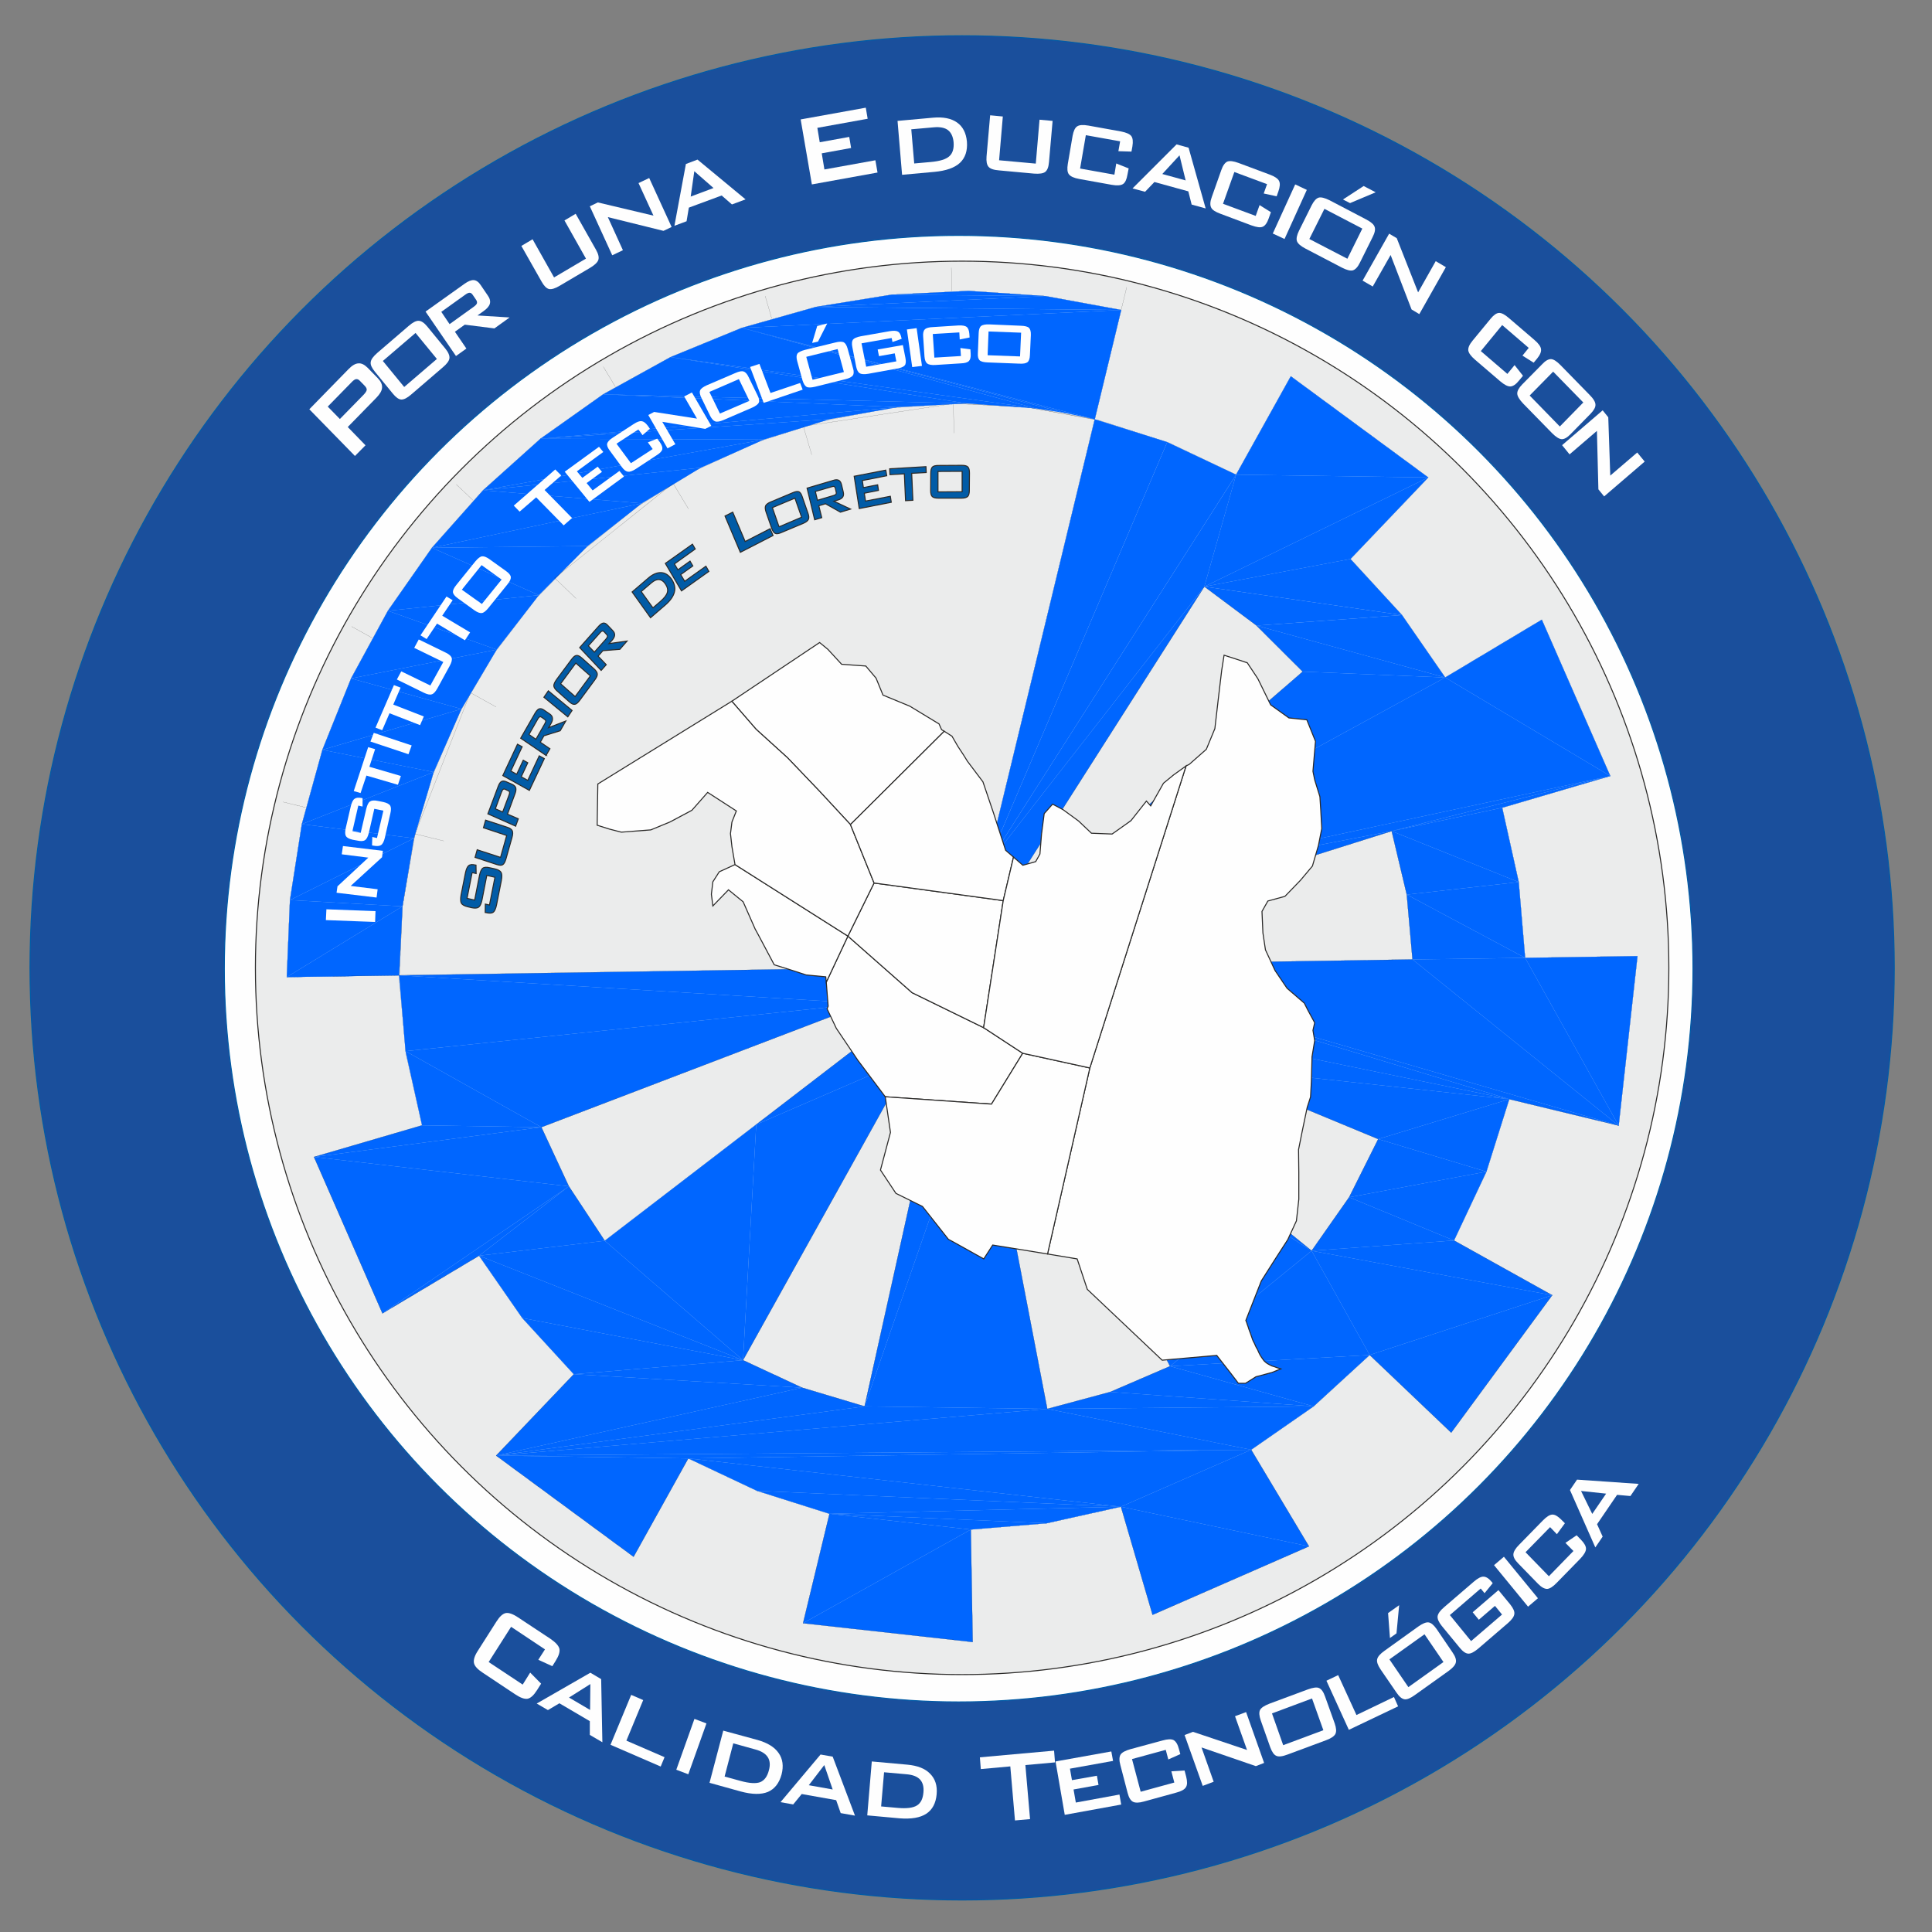 <?xml version="1.0" encoding="UTF-8"?>
<!DOCTYPE svg PUBLIC "-//W3C//DTD SVG 1.1//EN" "http://www.w3.org/Graphics/SVG/1.1/DTD/svg11.dtd">
<!-- Creator: CorelDRAW X6 -->
<svg xmlns="http://www.w3.org/2000/svg" xml:space="preserve" width="144.78mm" height="144.78mm" version="1.1" style="shape-rendering:geometricPrecision; text-rendering:geometricPrecision; image-rendering:optimizeQuality; fill-rule:evenodd; clip-rule:evenodd"
viewBox="0 0 14478 14478"
 xmlns:xlink="http://www.w3.org/1999/xlink">
 <rect x="0" y="0" width="14478" height="14478" fill="#808080" stroke="none"/>
 <defs>
  <style type="text/css">
   <![CDATA[
    .str1 {stroke:#2B2A29;stroke-width:7.62}
    .str0 {stroke:#015BA6;stroke-width:7.62}
    .str2 {stroke:black;stroke-width:0.77}
    .str3 {stroke:#0066FF;stroke-width:0.77}
    .fil3 {fill:none}
    .fil7 {fill:none;fill-rule:nonzero}
    .fil2 {fill:#EBECEC}
    .fil1 {fill:#FEFEFE}
    .fil4 {fill:#0066FF}
    .fil0 {fill:#1A4F9C}
    .fil5 {fill:#FEFEFE;fill-rule:nonzero}
    .fil6 {fill:#015BA6;fill-rule:nonzero}
   ]]>
  </style>
 </defs>
 <g id="Capa_x0020_1">
  <g id="_314459912">
   <circle class="fil0 str0" cx="7210" cy="7253" r="6985"/>
   <ellipse class="fil1 str0" cx="7184" cy="7259" rx="5503" ry="5495"/>
   <circle class="fil2 str1" cx="7210" cy="7253" r="5296"/>
   <line class="fil3 str2" x1="12271" y1="7165" x2="11429" y2= "7178" />
   <line class="fil3 str2" x1="12130" y1="8435" x2="12271" y2= "7165" />
   <line class="fil3 str2" x1="11257" y1="6053" x2="12067" y2= "5815" />
   <line class="fil3 str2" x1="11554" y1="4644" x2="10830" y2= "5077" />
   <line class="fil3 str2" x1="12067" y1="5815" x2="11554" y2= "4644" />
   <line class="fil3 str2" x1="10120" y1="4189" x2="10703" y2= "3578" />
   <line class="fil3 str2" x1="7394" y1="6487" x2="8443" y2= "2153" />
   <line class="fil3 str2" x1="7129" y1="2006" x2="7131" y2= "2181" />
   <line class="fil3 str2" x1="7145" y1="3024" x2="6020" y2= "3195" />
   <polyline class="fil3 str2" points="10830,5077 10506,4609 10120,4189 "/>
   <polyline class="fil3 str2" points="11429,7178 11381,6610 11257,6053 "/>
   <polyline class="fil3 str2" points="10896,9296 11139,8780 11310,8237 "/>
   <polyline class="fil3 str2" points="9376,10864 9844,10539 10264,10154 "/>
   <polyline class="fil3 str2" points="7275,11462 7843,11415 8400,11291 "/>
   <polyline class="fil3 str2" points="5158,10929 5673,11172 6216,11344 "/>
   <polyline class="fil3 str2" points="3590,9410 3914,9877 4300,10298 "/>
   <polyline class="fil3 str2" points="3110,6249 3016,6793 2992,7344 3042,7895 3163,8433 "/>
   <line class="fil3 str2" x1="3525" y1="5190" x2="3110" y2= "6249" />
   <line class="fil3 str2" x1="7357" y1="8007" x2="7570" y2= "7933" />
   <line class="fil3 str2" x1="7814" y1="7734" x2="7929" y2= "7541" />
   <line class="fil3 str2" x1="7988" y1="7231" x2="7952" y2= "7009" />
   <line class="fil3 str2" x1="7798" y1="6733" x2="7628" y2= "6587" />
   <line class="fil3 str2" x1="6483" y1="7520" x2="6593" y2= "7716" />
   <polyline class="fil3 str2" points="9263,3557 8764,3320 8239,3151 7696,3051 7145,3024 "/>
   <line class="fil3 str2" x1="7929" y1="7541" x2="9007" y2= "7988" />
   <line class="fil3 str2" x1="9673" y1="2820" x2="10703" y2= "3578" />
   <line class="fil3 str2" x1="5667" y1="8427" x2="4532" y2= "9298" />
   <line class="fil3 str2" x1="2494" y1="7316" x2="2149" y2= "7322" />
   <line class="fil3 str2" x1="9673" y1="2820" x2="9263" y2= "3557" />
   <polyline class="fil3 str2" points="8402,2323 7835,2219 7259,2180 6683,2208 6114,2300 5559,2457 5025,2676 4520,2955 4050,3288 3620,3674 3237,4105 2907,4577 2631,5084 2416,5619 2262,6176 2173,6745 2149,7322 "/>
   <polyline class="fil3 str2" points="8204,3142 7699,3052 7187,3023 6675,3057 6172,3153 5683,3309 5217,3523 4781,3793 4381,4113 4022,4479 3710,4886 3450,5329 3246,5799 3100,6291 3015,6797 2991,7309 "/>
   <polyline class="fil3 str2" points="7394,6487 7192,6465 6993,6496 6808,6577 6650,6704 6530,6867 6455,7054 6433,7255 "/>
   <line class="fil3 str2" x1="2290" y1="6051" x2="2121" y2= "6010" />
   <line class="fil3 str2" x1="3524" y1="5190" x2="3718" y2= "5298" />
   <line class="fil3 str2" x1="3546" y1="3750" x2="3419" y2= "3630" />
   <line class="fil3 str2" x1="5044" y1="3622" x2="5159" y2= "3813" />
   <line class="fil3 str2" x1="5783" y1="2386" x2="5734" y2= "2218" />
   <line class="fil3 str2" x1="7145" y1="3024" x2="7148" y2= "3246" />
   <polygon class="fil4" points="2991,7309 2149,7322 2494,7316 "/>
   <polygon class="fil3 str3" points="2991,7309 2149,7322 2494,7316 "/>
   <polygon class="fil4" points="3016,6792 2149,7322 2991,7309 "/>
   <polygon class="fil3 str3" points="3016,6792 2149,7322 2991,7309 "/>
   <polygon class="fil4" points="2173,6745 2149,7322 3016,6792 "/>
   <polygon class="fil3 str3" points="2173,6745 2149,7322 3016,6792 "/>
   <polygon class="fil4" points="3102,6282 2173,6745 3016,6792 "/>
   <polygon class="fil3 str3" points="3102,6282 2173,6745 3016,6792 "/>
   <polygon class="fil4" points="2262,6176 2173,6745 3102,6282 "/>
   <polygon class="fil3 str3" points="2262,6176 2173,6745 3102,6282 "/>
   <polygon class="fil4" points="3250,5786 2262,6176 3102,6282 "/>
   <polygon class="fil3 str3" points="3250,5786 2262,6176 3102,6282 "/>
   <polygon class="fil4" points="2416,5619 2262,6176 3250,5786 "/>
   <polygon class="fil3 str3" points="2416,5619 2262,6176 3250,5786 "/>
   <polygon class="fil4" points="3458,5313 2416,5619 3250,5786 "/>
   <polygon class="fil3 str3" points="3458,5313 2416,5619 3250,5786 "/>
   <polygon class="fil4" points="2631,5084 2416,5619 3458,5313 "/>
   <polygon class="fil3 str3" points="2631,5084 2416,5619 3458,5313 "/>
   <polygon class="fil4" points="3722,4868 2631,5084 3458,5313 "/>
   <polygon class="fil3 str3" points="3722,4868 2631,5084 3458,5313 "/>
   <polygon class="fil4" points="2907,4577 2631,5084 3722,4868 "/>
   <polygon class="fil3 str3" points="2907,4577 2631,5084 3722,4868 "/>
   <polygon class="fil4" points="4038,4460 2907,4577 3722,4868 "/>
   <polygon class="fil3 str3" points="4038,4460 2907,4577 3722,4868 "/>
   <polygon class="fil4" points="3237,4105 2907,4577 4038,4460 "/>
   <polygon class="fil3 str3" points="3237,4105 2907,4577 4038,4460 "/>
   <polygon class="fil4" points="4403,4092 3237,4105 4038,4460 "/>
   <polygon class="fil3 str3" points="4403,4092 3237,4105 4038,4460 "/>
   <polygon class="fil4" points="4809,3772 3237,4105 4403,4092 "/>
   <polygon class="fil3 str3" points="4809,3772 3237,4105 4403,4092 "/>
   <polygon class="fil4" points="3620,3674 3237,4105 4809,3772 "/>
   <polygon class="fil3 str3" points="3620,3674 3237,4105 4809,3772 "/>
   <polygon class="fil4" points="5251,3505 3620,3674 4809,3772 "/>
   <polygon class="fil3 str3" points="5251,3505 3620,3674 4809,3772 "/>
   <polygon class="fil4" points="5724,3294 3620,3674 5251,3505 "/>
   <polygon class="fil3 str3" points="5724,3294 3620,3674 5251,3505 "/>
   <polygon class="fil4" points="4050,3288 3620,3674 5724,3294 "/>
   <polygon class="fil3 str3" points="4050,3288 3620,3674 5724,3294 "/>
   <polygon class="fil4" points="6218,3141 4050,3288 5724,3294 "/>
   <polygon class="fil3 str3" points="6218,3141 4050,3288 5724,3294 "/>
   <polygon class="fil4" points="6727,3051 4050,3288 6218,3141 "/>
   <polygon class="fil3 str3" points="6727,3051 4050,3288 6218,3141 "/>
   <polygon class="fil4" points="4520,2955 6727,3051 7243,3023 "/>
   <polygon class="fil3 str3" points="4520,2955 6727,3051 7243,3023 "/>
   <polygon class="fil4" points="4520,2955 4050,3288 6727,3051 "/>
   <polygon class="fil3 str3" points="4520,2955 4050,3288 6727,3051 "/>
   <polygon class="fil4" points="5025,2676 4520,2955 7243,3023 "/>
   <polygon class="fil3 str3" points="5025,2676 4520,2955 7243,3023 "/>
   <polygon class="fil4" points="5025,2676 7243,3023 7759,3060 "/>
   <polygon class="fil3 str3" points="5025,2676 7243,3023 7759,3060 "/>
   <polygon class="fil4" points="5559,2457 5025,2676 7759,3060 "/>
   <polygon class="fil3 str3" points="5559,2457 5025,2676 7759,3060 "/>
   <polygon class="fil4" points="5559,2457 7759,3060 7983,3095 "/>
   <polygon class="fil3 str3" points="5559,2457 7759,3060 7983,3095 "/>
   <polygon class="fil4" points="5559,2457 7983,3095 8204,3142 "/>
   <polygon class="fil3 str3" points="5559,2457 7983,3095 8204,3142 "/>
   <polygon class="fil4" points="8402,2323 5559,2457 8204,3142 "/>
   <polygon class="fil3 str3" points="8402,2323 5559,2457 8204,3142 "/>
   <polygon class="fil4" points="6114,2300 5559,2457 8402,2323 "/>
   <polygon class="fil3 str3" points="6114,2300 5559,2457 8402,2323 "/>
   <polygon class="fil4" points="7835,2219 6114,2300 8402,2323 "/>
   <polygon class="fil3 str3" points="7835,2219 6114,2300 8402,2323 "/>
   <polygon class="fil4" points="6683,2208 6114,2300 7835,2219 "/>
   <polygon class="fil3 str3" points="6683,2208 6114,2300 7835,2219 "/>
   <polygon class="fil4" points="7259,2180 6683,2208 7835,2219 "/>
   <polygon class="fil3 str3" points="7259,2180 6683,2208 7835,2219 "/>
   <polygon class="fil4" points="7275,11462 6018,12164 7289,12305 "/>
   <polygon class="fil3 str3" points="7275,11462 6018,12164 7289,12305 "/>
   <polygon class="fil4" points="6216,11344 7275,11462 7843,11415 "/>
   <polygon class="fil3 str3" points="6216,11344 7275,11462 7843,11415 "/>
   <polygon class="fil4" points="6216,11344 6018,12164 7275,11462 "/>
   <polygon class="fil3 str3" points="6216,11344 6018,12164 7275,11462 "/>
   <polygon class="fil4" points="8400,11291 6216,11344 7843,11415 "/>
   <polygon class="fil3 str3" points="8400,11291 6216,11344 7843,11415 "/>
   <polygon class="fil4" points="8400,11291 8637,12101 9809,11588 "/>
   <polygon class="fil3 str3" points="8400,11291 8637,12101 9809,11588 "/>
   <polygon class="fil4" points="5673,11172 6216,11344 8400,11291 "/>
   <polygon class="fil3 str3" points="5673,11172 6216,11344 8400,11291 "/>
   <polygon class="fil4" points="5158,10929 5673,11172 8400,11291 "/>
   <polygon class="fil3 str3" points="5158,10929 5673,11172 8400,11291 "/>
   <polygon class="fil4" points="3718,10908 4748,11666 5158,10929 "/>
   <polygon class="fil3 str3" points="3718,10908 4748,11666 5158,10929 "/>
   <polygon class="fil4" points="9376,10864 3718,10908 5158,10929 "/>
   <polygon class="fil3 str3" points="9376,10864 3718,10908 5158,10929 "/>
   <polygon class="fil4" points="9376,10864 5158,10929 8400,11291 "/>
   <polygon class="fil3 str3" points="9376,10864 5158,10929 8400,11291 "/>
   <polygon class="fil4" points="9376,10864 8400,11291 9809,11588 "/>
   <polygon class="fil3 str3" points="9376,10864 8400,11291 9809,11588 "/>
   <polygon class="fil4" points="7848,10558 3718,10908 9376,10864 "/>
   <polygon class="fil3 str3" points="7848,10558 3718,10908 9376,10864 "/>
   <polygon class="fil4" points="9844,10539 7848,10558 9376,10864 "/>
   <polygon class="fil3 str3" points="9844,10539 7848,10558 9376,10864 "/>
   <polygon class="fil4" points="6479,10539 3718,10908 7848,10558 "/>
   <polygon class="fil3 str3" points="6479,10539 3718,10908 7848,10558 "/>
   <polygon class="fil4" points="8320,10431 7848,10558 9844,10539 "/>
   <polygon class="fil3 str3" points="8320,10431 7848,10558 9844,10539 "/>
   <polygon class="fil4" points="6011,10399 3718,10908 6479,10539 "/>
   <polygon class="fil3 str3" points="6011,10399 3718,10908 6479,10539 "/>
   <polygon class="fil4" points="4300,10298 3718,10908 6011,10399 "/>
   <polygon class="fil3 str3" points="4300,10298 3718,10908 6011,10399 "/>
   <polygon class="fil4" points="8768,10238 8320,10431 9844,10539 "/>
   <polygon class="fil3 str3" points="8768,10238 8320,10431 9844,10539 "/>
   <polygon class="fil4" points="5568,10193 4300,10298 6011,10399 "/>
   <polygon class="fil3 str3" points="5568,10193 4300,10298 6011,10399 "/>
   <polygon class="fil4" points="10264,10154 8768,10238 9844,10539 "/>
   <polygon class="fil3 str3" points="10264,10154 8768,10238 9844,10539 "/>
   <polygon class="fil4" points="3914,9877 4300,10298 5568,10193 "/>
   <polygon class="fil3 str3" points="3914,9877 4300,10298 5568,10193 "/>
   <polygon class="fil4" points="11632,9706 10264,10154 10875,10736 "/>
   <polygon class="fil3 str3" points="11632,9706 10264,10154 10875,10736 "/>
   <polygon class="fil4" points="3590,9410 3914,9877 5568,10193 "/>
   <polygon class="fil3 str3" points="3590,9410 3914,9877 5568,10193 "/>
   <polygon class="fil4" points="9829,9373 10264,10154 11632,9706 "/>
   <polygon class="fil3 str3" points="9829,9373 10264,10154 11632,9706 "/>
   <polygon class="fil4" points="9829,9373 8768,10238 10264,10154 "/>
   <polygon class="fil3 str3" points="9829,9373 8768,10238 10264,10154 "/>
   <polygon class="fil4" points="4532,9298 3590,9410 5568,10193 "/>
   <polygon class="fil3 str3" points="4532,9298 3590,9410 5568,10193 "/>
   <polygon class="fil4" points="10896,9296 9829,9373 11632,9706 "/>
   <polygon class="fil3 str3" points="10896,9296 9829,9373 11632,9706 "/>
   <polygon class="fil4" points="10110,8972 9829,9373 10896,9296 "/>
   <polygon class="fil3 str3" points="10110,8972 9829,9373 10896,9296 "/>
   <polygon class="fil4" points="4263,8890 3590,9410 4532,9298 "/>
   <polygon class="fil3 str3" points="4263,8890 3590,9410 4532,9298 "/>
   <polygon class="fil4" points="4263,8890 2866,9842 3590,9410 "/>
   <polygon class="fil3 str3" points="4263,8890 2866,9842 3590,9410 "/>
   <polygon class="fil4" points="11139,8780 10110,8972 10896,9296 "/>
   <polygon class="fil3 str3" points="11139,8780 10110,8972 10896,9296 "/>
   <polygon class="fil4" points="2353,8670 2866,9842 4263,8890 "/>
   <polygon class="fil3 str3" points="2353,8670 2866,9842 4263,8890 "/>
   <polygon class="fil4" points="10328,8536 10110,8972 11139,8780 "/>
   <polygon class="fil3 str3" points="10328,8536 10110,8972 11139,8780 "/>
   <polygon class="fil4" points="4057,8447 2353,8670 4263,8890 "/>
   <polygon class="fil3 str3" points="4057,8447 2353,8670 4263,8890 "/>
   <polygon class="fil4" points="3163,8433 2353,8670 4057,8447 "/>
   <polygon class="fil3 str3" points="3163,8433 2353,8670 4057,8447 "/>
   <polygon class="fil4" points="5667,8427 4532,9298 5568,10193 "/>
   <polygon class="fil3 str3" points="5667,8427 4532,9298 5568,10193 "/>
   <polygon class="fil4" points="11310,8237 10328,8536 11139,8780 "/>
   <polygon class="fil3 str3" points="11310,8237 10328,8536 11139,8780 "/>
   <polygon class="fil4" points="7357,8007 6479,10539 7848,10558 "/>
   <polygon class="fil3 str3" points="7357,8007 6479,10539 7848,10558 "/>
   <polygon class="fil4" points="7042,8003 6479,10539 7357,8007 "/>
   <polygon class="fil3 str3" points="7042,8003 6479,10539 7357,8007 "/>
   <polygon class="fil4" points="9007,7988 10328,8536 11310,8237 "/>
   <polygon class="fil3 str3" points="9007,7988 10328,8536 11310,8237 "/>
   <polygon class="fil4" points="7466,7978 7042,8003 7357,8007 "/>
   <polygon class="fil3 str3" points="7466,7978 7042,8003 7357,8007 "/>
   <polygon class="fil4" points="6934,7970 7042,8003 7466,7978 "/>
   <polygon class="fil3 str3" points="6934,7970 7042,8003 7466,7978 "/>
   <polygon class="fil4" points="7570,7933 6934,7970 7466,7978 "/>
   <polygon class="fil3 str3" points="7570,7933 6934,7970 7466,7978 "/>
   <polygon class="fil4" points="7570,7933 8768,10238 9829,9373 "/>
   <polygon class="fil3 str3" points="7570,7933 8768,10238 9829,9373 "/>
   <polygon class="fil4" points="6832,7923 5667,8427 5568,10193 "/>
   <polygon class="fil3 str3" points="6832,7923 5667,8427 5568,10193 "/>
   <polygon class="fil4" points="6832,7923 6934,7970 7570,7933 "/>
   <polygon class="fil3 str3" points="6832,7923 6934,7970 7570,7933 "/>
   <polygon class="fil4" points="3039,7877 3163,8433 4057,8447 "/>
   <polygon class="fil3 str3" points="3039,7877 3163,8433 4057,8447 "/>
   <polygon class="fil4" points="7814,7734 6832,7923 7570,7933 "/>
   <polygon class="fil3 str3" points="7814,7734 6832,7923 7570,7933 "/>
   <polygon class="fil4" points="7814,7734 7570,7933 9829,9373 "/>
   <polygon class="fil3 str3" points="7814,7734 7570,7933 9829,9373 "/>
   <polygon class="fil4" points="6593,7716 6832,7923 7814,7734 "/>
   <polygon class="fil3 str3" points="6593,7716 6832,7923 7814,7734 "/>
   <polygon class="fil4" points="6593,7716 5667,8427 6832,7923 "/>
   <polygon class="fil3 str3" points="6593,7716 5667,8427 6832,7923 "/>
   <polygon class="fil4" points="7864,7665 6593,7716 7814,7734 "/>
   <polygon class="fil3 str3" points="7864,7665 6593,7716 7814,7734 "/>
   <polygon class="fil4" points="6531,7622 6593,7716 7864,7665 "/>
   <polygon class="fil3 str3" points="6531,7622 6593,7716 7864,7665 "/>
   <polygon class="fil4" points="7906,7591 6531,7622 7864,7665 "/>
   <polygon class="fil3 str3" points="7906,7591 6531,7622 7864,7665 "/>
   <polygon class="fil4" points="7918,7566 6531,7622 7906,7591 "/>
   <polygon class="fil3 str3" points="7918,7566 6531,7622 7906,7591 "/>
   <polygon class="fil4" points="7929,7541 6531,7622 7918,7566 "/>
   <polygon class="fil3 str3" points="7929,7541 6531,7622 7918,7566 "/>
   <polygon class="fil4" points="7929,7541 9007,7988 11310,8237 "/>
   <polygon class="fil3 str3" points="7929,7541 9007,7988 11310,8237 "/>
   <polygon class="fil4" points="6483,7520 3039,7877 4057,8447 "/>
   <polygon class="fil3 str3" points="6483,7520 3039,7877 4057,8447 "/>
   <polygon class="fil4" points="6483,7520 6531,7622 7929,7541 "/>
   <polygon class="fil3 str3" points="6483,7520 6531,7622 7929,7541 "/>
   <polygon class="fil4" points="2991,7309 3039,7877 6483,7520 "/>
   <polygon class="fil3 str3" points="2991,7309 3039,7877 6483,7520 "/>
   <polygon class="fil4" points="6433,7255 2991,7309 6483,7520 "/>
   <polygon class="fil3 str3" points="6433,7255 2991,7309 6483,7520 "/>
   <polygon class="fil4" points="6433,7255 6483,7520 7929,7541 "/>
   <polygon class="fil3 str3" points="6433,7255 6483,7520 7929,7541 "/>
   <polygon class="fil4" points="7988,7231 6433,7255 7929,7541 "/>
   <polygon class="fil3 str3" points="7988,7231 6433,7255 7929,7541 "/>
   <polygon class="fil4" points="7988,7231 7929,7541 11310,8237 "/>
   <polygon class="fil3 str3" points="7988,7231 7929,7541 11310,8237 "/>
   <polygon class="fil4" points="7988,7231 11310,8237 12130,8435 "/>
   <polygon class="fil3 str3" points="7988,7231 11310,8237 12130,8435 "/>
   <polygon class="fil4" points="10585,7190 7988,7231 12130,8435 "/>
   <polygon class="fil3 str3" points="10585,7190 7988,7231 12130,8435 "/>
   <polygon class="fil4" points="11429,7178 10585,7190 12130,8435 "/>
   <polygon class="fil3 str3" points="11429,7178 10585,7190 12130,8435 "/>
   <polygon class="fil4" points="12271,7165 11429,7178 12130,8435 "/>
   <polygon class="fil3 str3" points="12271,7165 11429,7178 12130,8435 "/>
   <polygon class="fil4" points="7978,7119 6433,7255 7988,7231 "/>
   <polygon class="fil3 str3" points="7978,7119 6433,7255 7988,7231 "/>
   <polygon class="fil4" points="6455,7054 6433,7255 7978,7119 "/>
   <polygon class="fil3 str3" points="6455,7054 6433,7255 7978,7119 "/>
   <polygon class="fil4" points="7952,7009 6455,7054 7978,7119 "/>
   <polygon class="fil3 str3" points="7952,7009 6455,7054 7978,7119 "/>
   <polygon class="fil4" points="6530,6867 6455,7054 7952,7009 "/>
   <polygon class="fil3 str3" points="6530,6867 6455,7054 7952,7009 "/>
   <polygon class="fil4" points="7798,6733 6530,6867 7952,7009 "/>
   <polygon class="fil3 str3" points="7798,6733 6530,6867 7952,7009 "/>
   <polygon class="fil4" points="10542,6704 10585,7190 11429,7178 "/>
   <polygon class="fil3 str3" points="10542,6704 10585,7190 11429,7178 "/>
   <polygon class="fil4" points="6650,6704 6530,6867 7798,6733 "/>
   <polygon class="fil3 str3" points="6650,6704 6530,6867 7798,6733 "/>
   <polygon class="fil4" points="7719,6654 6650,6704 7798,6733 "/>
   <polygon class="fil3 str3" points="7719,6654 6650,6704 7798,6733 "/>
   <polygon class="fil4" points="11381,6610 10542,6704 11429,7178 "/>
   <polygon class="fil3 str3" points="11381,6610 10542,6704 11429,7178 "/>
   <polygon class="fil4" points="7628,6587 6650,6704 7719,6654 "/>
   <polygon class="fil3 str3" points="7628,6587 6650,6704 7719,6654 "/>
   <polygon class="fil4" points="6808,6577 6650,6704 7628,6587 "/>
   <polygon class="fil3 str3" points="6808,6577 6650,6704 7628,6587 "/>
   <polygon class="fil4" points="6993,6496 6808,6577 7628,6587 "/>
   <polygon class="fil3 str3" points="6993,6496 6808,6577 7628,6587 "/>
   <polygon class="fil4" points="7394,6487 6993,6496 7628,6587 "/>
   <polygon class="fil3 str3" points="7394,6487 6993,6496 7628,6587 "/>
   <polygon class="fil4" points="7192,6465 6993,6496 7394,6487 "/>
   <polygon class="fil3 str3" points="7192,6465 6993,6496 7394,6487 "/>
   <polygon class="fil4" points="10429,6228 7798,6733 7952,7009 "/>
   <polygon class="fil3 str3" points="10429,6228 7798,6733 7952,7009 "/>
   <polygon class="fil4" points="10429,6228 10542,6704 11381,6610 "/>
   <polygon class="fil3 str3" points="10429,6228 10542,6704 11381,6610 "/>
   <polygon class="fil4" points="11257,6053 10429,6228 11381,6610 "/>
   <polygon class="fil3 str3" points="11257,6053 10429,6228 11381,6610 "/>
   <polygon class="fil4" points="12067,5815 10429,6228 11257,6053 "/>
   <polygon class="fil3 str3" points="12067,5815 10429,6228 11257,6053 "/>
   <polygon class="fil4" points="12067,5815 7798,6733 10429,6228 "/>
   <polygon class="fil3 str3" points="12067,5815 7798,6733 10429,6228 "/>
   <polygon class="fil4" points="10830,5077 7798,6733 12067,5815 "/>
   <polygon class="fil3 str3" points="10830,5077 7798,6733 12067,5815 "/>
   <polygon class="fil4" points="9762,5033 7798,6733 10830,5077 "/>
   <polygon class="fil3 str3" points="9762,5033 7798,6733 10830,5077 "/>
   <polygon class="fil4" points="9416,4688 9762,5033 10830,5077 "/>
   <polygon class="fil3 str3" points="9416,4688 9762,5033 10830,5077 "/>
   <polygon class="fil4" points="11554,4644 10830,5077 12067,5815 "/>
   <polygon class="fil3 str3" points="11554,4644 10830,5077 12067,5815 "/>
   <polygon class="fil4" points="10506,4609 9416,4688 10830,5077 "/>
   <polygon class="fil3 str3" points="10506,4609 9416,4688 10830,5077 "/>
   <polygon class="fil4" points="9025,4396 7394,6487 7628,6587 "/>
   <polygon class="fil3 str3" points="9025,4396 7394,6487 7628,6587 "/>
   <polygon class="fil4" points="9025,4396 9416,4688 10506,4609 "/>
   <polygon class="fil4" points="10120,4189 9025,4396 10506,4609 "/>
   <polygon class="fil3 str3" points="10120,4189 9025,4396 10506,4609 "/>
   <polygon class="fil4" points="10703,3578 9025,4396 10120,4189 "/>
   <polygon class="fil3 str3" points="10703,3578 9025,4396 10120,4189 "/>
   <polygon class="fil4" points="9263,3557 9025,4396 10703,3578 "/>
   <polygon class="fil3 str3" points="9263,3557 9025,4396 10703,3578 "/>
   <polygon class="fil4" points="9263,3557 7394,6487 9025,4396 "/>
   <polygon class="fil3 str3" points="9263,3557 7394,6487 9025,4396 "/>
   <polygon class="fil4" points="8747,3313 7394,6487 9263,3557 "/>
   <polygon class="fil4" points="8204,3142 7394,6487 8747,3313 "/>
   <polygon class="fil3 str3" points="8204,3142 7394,6487 8747,3313 "/>
   <polygon class="fil4" points="9673,2820 9263,3557 10703,3578 "/>
   <polygon class="fil3 str3" points="9673,2820 9263,3557 10703,3578 "/>
   <line class="fil3 str2" x1="5044" y1="3622" x2="4156" y2= "4332" />
   <line class="fil3 str2" x1="6483" y1="7520" x2="4057" y2= "8447" />
   <line class="fil3 str2" x1="6593" y1="7716" x2="5667" y2= "8427" />
   <line class="fil3 str2" x1="6832" y1="7923" x2="5568" y2= "10193" />
   <line class="fil3 str2" x1="7042" y1="8003" x2="6479" y2= "10539" />
   <line class="fil3 str2" x1="7357" y1="8007" x2="7848" y2= "10558" />
   <line class="fil3 str2" x1="7570" y1="7933" x2="8768" y2= "10238" />
   <line class="fil3 str2" x1="7814" y1="7734" x2="9829" y2= "9373" />
   <line class="fil3 str2" x1="7929" y1="7541" x2="10328" y2= "8536" />
   <line class="fil3 str2" x1="7988" y1="7231" x2="10585" y2= "7190" />
   <line class="fil3 str2" x1="7952" y1="7009" x2="10429" y2= "6228" />
   <line class="fil3 str2" x1="7798" y1="6733" x2="9762" y2= "5033" />
   <line class="fil3 str2" x1="7628" y1="6587" x2="9025" y2= "4396" />
   <polyline class="fil3 str2" points="9762,5033 9416,4688 9025,4396 "/>
   <polyline class="fil3 str2" points="10585,7190 10542,6704 10429,6228 "/>
   <polyline class="fil3 str2" points="9829,9373 10110,8972 10328,8536 "/>
   <polyline class="fil3 str2" points="7848,10558 8320,10431 8768,10238 "/>
   <polyline class="fil3 str2" points="5568,10193 6011,10399 6479,10539 "/>
   <polyline class="fil3 str2" points="4057,8447 4263,8890 4532,9298 "/>
   <line class="fil3 str2" x1="6832" y1="7923" x2="7042" y2= "8003" />
   <line class="fil3 str2" x1="4521" y1="2748" x2="4612" y2= "2899" />
   <line class="fil3 str2" x1="6083" y1="3408" x2="6020" y2= "3194" />
   <line class="fil3 str2" x1="4317" y1="4485" x2="4156" y2= "4331" />
   <line class="fil3 str2" x1="2635" y1="4695" x2="2788" y2= "4780" />
   <line class="fil3 str2" x1="3326" y1="6302" x2="3110" y2= "6249" />
   <line class="fil3 str2" x1="2494" y1="7316" x2="6433" y2= "7255" />
   <line class="fil3 str2" x1="3163" y1="8433" x2="2353" y2= "8670" />
   <line class="fil3 str2" x1="2866" y1="9842" x2="3590" y2= "9410" />
   <line class="fil3 str2" x1="2353" y1="8670" x2="2866" y2= "9842" />
   <line class="fil3 str2" x1="4300" y1="10298" x2="3718" y2= "10908" />
   <line class="fil3 str2" x1="4748" y1="11666" x2="5158" y2= "10929" />
   <line class="fil3 str2" x1="3718" y1="10908" x2="4748" y2= "11666" />
   <line class="fil3 str2" x1="6216" y1="11344" x2="6018" y2= "12164" />
   <line class="fil3 str2" x1="7289" y1="12305" x2="7275" y2= "11462" />
   <line class="fil3 str2" x1="6018" y1="12164" x2="7289" y2= "12305" />
   <line class="fil3 str2" x1="8400" y1="11291" x2="8637" y2= "12101" />
   <line class="fil3 str2" x1="9809" y1="11588" x2="9376" y2= "10864" />
   <line class="fil3 str2" x1="8637" y1="12101" x2="9809" y2= "11588" />
   <line class="fil3 str2" x1="10264" y1="10154" x2="10875" y2= "10736" />
   <line class="fil3 str2" x1="11632" y1="9706" x2="10896" y2= "9296" />
   <line class="fil3 str2" x1="10875" y1="10736" x2="11632" y2= "9706" />
   <line class="fil3 str2" x1="11310" y1="8237" x2="12130" y2= "8435" />
   <polygon class="fil5" points="2811,6909 2442,6895 2446,6814 2814,6828 "/>
   <polygon id="1" class="fil5" points="2822,6726 2522,6690 2529,6642 2760,6427 2561,6402 2570,6340 2869,6376 2863,6424 2628,6639 2830,6664 "/>
   <path id="2" class="fil5" d="M2685 6037l-44 191 62 13 42 -181c7,-28 16,-47 28,-54 12,-8 31,-10 59,-4l40 8c27,6 44,15 52,27 7,12 8,32 1,60l-41 181c-7,28 -16,47 -29,55 -12,8 -31,9 -58,4l-9 -2 2 -63 35 8 48 -205 -68 -14 -41 180c-7,28 -16,47 -29,55 -12,8 -31,9 -58,3l-33 -6c-27,-6 -44,-15 -51,-27 -8,-12 -8,-32 -2,-61l38 -164c7,-28 16,-47 28,-55 12,-9 29,-10 53,-6l7 2 0 62 -32 -7z"/>
   <polygon id="3" class="fil5" points="2768,5746 3004,5815 2982,5881 2746,5812 2702,5943 2651,5928 2759,5599 2811,5614 "/>
   <polygon id="4" class="fil5" points="3061,5652 2776,5557 2801,5492 3085,5586 "/>
   <polygon id="5" class="fil5" points="2947,5280 3176,5369 3148,5434 2919,5345 2864,5472 2814,5453 2952,5134 3002,5153 "/>
   <path id="6" class="fil5" d="M3007 5031l218 106 97 -176 -218 -106 34 -63 205 100c24,12 38,25 42,39 4,13 -1,33 -15,59l-92 168c-14,25 -28,41 -42,45 -14,5 -33,1 -58,-11l-204 -100 33 -61z"/>
   <polygon id="7" class="fil5" points="3314,4614 3523,4739 3484,4798 3275,4673 3197,4789 3151,4761 3346,4470 3392,4498 "/>
   <path id="8" class="fil5" d="M3611 4526l148 -183 -150 -108 -148 184 150 107zm-181 -43c-22,-16 -34,-31 -36,-45 -1,-14 7,-32 26,-55l142 -176c19,-23 36,-36 50,-38 14,-2 32,5 54,20l127 91c22,16 34,31 35,45 1,14 -7,32 -26,55l-142 176c-19,23 -35,36 -49,38 -15,2 -33,-5 -55,-20l-126 -91z"/>
   <path id="9" class="fil5" d="M7401 2662l243 9 8 -178 -244 -9 -7 178zm-67 -166c1,-26 7,-44 18,-53 11,-9 32,-13 63,-12l234 10c31,1 52,6 62,16 10,10 15,28 14,54l-7 150c-1,26 -7,44 -18,53 -12,9 -32,13 -63,11l-234 -9c-31,-1 -51,-6 -62,-16 -10,-10 -15,-28 -13,-54l6 -150z"/>
   <polygon id="10" class="fil5" points="4081,3672 4287,3882 4224,3937 4018,3727 3894,3834 3850,3789 4161,3518 4206,3563 "/>
   <polygon id="11" class="fil5" points="4417,3761 4232,3535 4489,3348 4521,3387 4323,3532 4364,3581 4479,3497 4511,3536 4396,3620 4441,3675 4642,3529 4676,3571 "/>
   <path id="12" class="fil5" d="M4784 3218l-164 107 108 146 163 -106 -36 -50 70 -28 20 27c15,22 21,39 18,53 -3,14 -17,29 -43,45l-155 102c-25,16 -45,23 -59,21 -15,-2 -30,-13 -46,-35l-91 -124c-16,-21 -22,-39 -19,-52 4,-14 18,-29 43,-45l155 -101c26,-17 46,-24 60,-22 15,2 30,13 46,34l16 23 -55 48 -31 -43z"/>
   <polygon id="13" class="fil5" points="5002,3360 4858,3110 4902,3087 5223,3137 5127,2971 5185,2941 5330,3191 5285,3214 4963,3161 5061,3329 "/>
   <path id="14" class="fil5" d="M5395 3099l221 -95 -79 -163 -221 96 79 162zm-140 -120c-11,-23 -14,-41 -8,-54 5,-13 22,-25 50,-38l212 -91c29,-13 50,-17 63,-12 14,4 27,18 38,42l67 137c12,23 15,42 9,55 -6,12 -23,25 -50,37l-213 92c-28,12 -49,16 -63,11 -13,-4 -26,-18 -38,-41l-67 -138z"/>
   <polygon id="15" class="fil5" points="5723,3019 5621,2750 5691,2727 5774,2945 5996,2870 6015,2920 "/>
   <path id="16" class="fil5" d="M6089 2846l235 -58 -47 -172 -235 58 47 172zm-115 -140c-7,-25 -6,-44 1,-55 8,-12 27,-21 57,-29l226 -55c30,-8 52,-8 65,-2 12,7 22,23 29,48l40 145c8,25 7,44 -1,55 -8,12 -27,22 -57,29l-225 56c-30,7 -52,8 -65,1 -12,-7 -22,-23 -30,-48l-40 -145zm112 -136l38 -127 75 -19 -69 136 -44 10z"/>
   <path id="17" class="fil5" d="M6682 2533l-226 40 35 175 226 -40 -12 -60 -118 21 -10 -50 189 -33 19 96c5,26 4,45 -5,56 -9,11 -28,19 -58,24l-215 39c-30,5 -52,4 -64,-4 -13,-7 -21,-23 -27,-49l-29 -148c-5,-25 -3,-44 5,-55 9,-11 28,-19 58,-25l216 -38c30,-5 51,-4 63,3 13,7 21,23 26,47l2 7 -69 24 -6 -30z"/>
   <polygon id="18" class="fil5" points="6836,2751 6796,2469 6869,2459 6909,2742 "/>
   <path id="19" class="fil5" d="M7189 2491l-199 12 12 177 199 -12 -4 -60 75 10 2 33c2,26 -3,44 -13,54 -10,11 -30,17 -61,18l-189 12c-30,2 -51,-2 -63,-11 -11,-9 -18,-26 -20,-52l-10 -150c-2,-26 2,-44 13,-54 10,-10 30,-16 61,-17l188 -12c31,-2 53,2 64,11 11,8 18,26 20,51l2 28 -74 15 -3 -53z"/>
   <path class="fil6" d="M3538 6539l-38 193 57 13 36 -184c6,-28 14,-47 25,-55 11,-8 29,-9 53,-3l37 8c24,6 40,14 47,27 7,12 7,32 2,61l-36 182c-6,28 -14,47 -25,55 -11,8 -28,9 -53,3l-7 -1 1 -63 31 7 41 -208 -61 -14 -36 184c-6,28 -14,46 -25,54 -11,8 -28,9 -53,4l-29 -7c-25,-6 -41,-15 -48,-27 -6,-12 -7,-32 -2,-60l33 -167c6,-28 14,-46 24,-54 11,-9 27,-10 49,-5l6 1 1 63 -30 -7z"/>
   <path id="1" class="fil6" d="M3576 6368l175 57 46 -164 -174 -58 16 -57 164 54c19,6 31,15 36,26 5,11 4,29 -3,53l-44 156c-7,24 -15,39 -25,45 -9,6 -23,5 -43,-1l-164 -54 16 -57z"/>
   <path id="2" class="fil6" d="M3864 6191l-208 -92 77 -205c7,-19 15,-32 24,-37 10,-6 21,-5 36,1l46 20c14,7 23,15 26,26 3,12 1,27 -6,45l-56 152 81 35 -20 55zm-105 -258l-47 128 55 24 48 -128c3,-9 5,-16 3,-21 -1,-5 -5,-9 -11,-11l-21 -10c-7,-3 -11,-3 -15,0 -4,2 -8,8 -12,18z"/>
   <polygon id="3" class="fil6" points="3967,5923 3768,5812 3878,5577 3913,5596 3828,5778 3872,5802 3921,5697 3955,5716 3906,5821 3955,5848 4041,5664 4079,5685 "/>
   <path id="4" class="fil6" d="M4030 5388l-66 116 52 36 67 -117c5,-8 7,-15 7,-20 -1,-5 -4,-9 -10,-13l-21 -15c-6,-4 -11,-5 -15,-3 -4,2 -9,7 -14,16zm62 273l-190 -129 108 -188c10,-17 20,-28 30,-32 10,-3 22,-1 35,8l44 30c13,9 20,19 21,31 2,12 -2,26 -12,43l-17 29 129 -50 -42 73 -122 38 -27 48 72 49 -29 50z"/>
   <polygon id="5" class="fil6" points="4255,5372 4076,5225 4109,5177 4287,5324 "/>
   <path id="6" class="fil6" d="M4310 5220l114 -155 -109 -96 -114 155 109 96zm-135 -42c-16,-14 -24,-27 -25,-39 0,-12 7,-27 21,-47l110 -148c15,-20 27,-31 38,-32 11,-2 24,4 40,18l92 82c16,14 24,27 25,39 1,12 -6,27 -21,47l-110 149c-14,19 -27,30 -38,31 -10,2 -24,-4 -40,-18l-92 -82z"/>
   <path id="7" class="fil6" d="M4497 4741l-88 99 45 47 88 -99c6,-7 10,-14 10,-19 1,-5 -1,-9 -6,-14l-18 -20c-5,-5 -10,-7 -14,-6 -5,0 -10,4 -17,12zm8 283l-161 -171 142 -160c13,-14 24,-22 35,-24 11,-1 21,4 32,16l38 40c11,11 16,23 15,35 -1,11 -7,24 -20,39l-22 24 135 -19 -54 62 -127 10 -36 41 61 64 -38 43z"/>
   <path id="8" class="fil6" d="M4893 4555l55 -47c30,-26 48,-49 53,-69 6,-20 0,-42 -16,-65 -14,-20 -30,-30 -47,-31 -17,-1 -36,7 -57,25l-76 65 88 122zm-18 74l-138 -193 119 -102c34,-30 67,-44 97,-43 30,1 56,17 78,47 23,33 31,66 23,98 -8,33 -32,67 -71,100l-108 93z"/>
   <polygon id="9" class="fil6" points="5107,4428 4986,4222 5189,4078 5210,4114 5054,4226 5080,4270 5171,4205 5192,4241 5101,4306 5131,4356 5290,4243 5312,4282 "/>
   <polygon id="10" class="fil6" points="5548,4139 5433,3867 5491,3838 5584,4058 5771,3962 5793,4013 "/>
   <path id="11" class="fil6" d="M5838 3948l169 -72 -50 -143 -169 71 50 144zm-97 -110c-7,-21 -8,-36 -4,-47 5,-11 18,-21 40,-30l162 -68c22,-10 38,-12 48,-8 10,5 18,17 25,38l42 121c8,21 9,37 4,48 -5,11 -18,21 -39,30l-162 68c-22,10 -38,12 -48,7 -10,-4 -18,-17 -26,-38l-42 -121z"/>
   <path id="12" class="fil6" d="M6231 3648l-121 35 16 66 121 -36c9,-3 15,-6 18,-10 2,-4 3,-10 1,-16l-6 -28c-2,-6 -5,-11 -9,-13 -4,-2 -11,-1 -20,2zm-126 247l-57 -237 196 -58c17,-6 31,-6 41,-1 10,5 17,16 21,32l13 55c4,16 3,29 -4,39 -6,9 -18,17 -36,22l-30 9 125 59 -76 23 -112 -63 -50 15 22 89 -53 16z"/>
   <polygon id="13" class="fil6" points="6439,3811 6401,3569 6638,3523 6645,3565 6462,3601 6470,3654 6577,3633 6583,3675 6477,3696 6486,3755 6672,3719 6679,3764 "/>
   <polygon id="14" class="fil6" points="6832,3547 6841,3749 6786,3752 6777,3551 6669,3557 6667,3513 6939,3497 6941,3541 "/>
   <path id="15" class="fil6" d="M7029 3686l181 -1 0 -153 -181 1 0 153zm-54 -140c0,-22 4,-38 12,-46 8,-8 23,-12 46,-12l174 -1c23,0 38,4 46,12 8,8 12,23 12,46l-1 129c0,23 -4,38 -12,46 -8,8 -23,13 -46,13l-174 0c-23,0 -38,-4 -46,-12 -8,-8 -12,-23 -12,-46l1 -129z"/>
   <path id="16" class="fil7 str1" d="M3538 6539l-38 193 57 13 36 -184c6,-28 14,-47 25,-55 11,-8 29,-9 53,-3l37 8c24,6 40,14 47,27 7,12 7,32 2,61l-36 182c-6,28 -14,47 -25,55 -11,8 -28,9 -53,3l-7 -1 1 -63 31 7 41 -208 -61 -14 -36 184c-6,28 -14,46 -25,54 -11,8 -28,9 -53,4l-29 -7c-25,-6 -41,-15 -48,-27 -6,-12 -7,-32 -2,-60l33 -167c6,-28 14,-46 24,-54 11,-9 27,-10 49,-5l6 1 1 63 -30 -7z"/>
   <path id="17" class="fil7 str1" d="M3576 6368l175 57 46 -164 -174 -58 16 -57 164 54c19,6 31,15 36,26 5,11 4,29 -3,53l-44 156c-7,24 -15,39 -25,45 -9,6 -23,5 -43,-1l-164 -54 16 -57z"/>
   <path id="18" class="fil7 str1" d="M3864 6191l-208 -92 77 -205c7,-19 15,-32 24,-37 10,-6 21,-5 36,1l46 20c14,7 23,15 26,26 3,12 1,27 -6,45l-56 152 81 35 -20 55zm-105 -258l-47 128 55 24 48 -128c3,-9 5,-16 3,-21 -1,-5 -5,-9 -11,-11l-21 -10c-7,-3 -11,-3 -15,0 -4,2 -8,8 -12,18z"/>
   <polygon id="19" class="fil7 str1" points="3967,5923 3768,5812 3878,5577 3913,5596 3828,5778 3872,5802 3921,5697 3955,5716 3906,5821 3955,5848 4041,5664 4079,5685 "/>
   <path id="20" class="fil7 str1" d="M4030 5388l-66 116 52 36 67 -117c5,-8 7,-15 7,-20 -1,-5 -4,-9 -10,-13l-21 -15c-6,-4 -11,-5 -15,-3 -4,2 -9,7 -14,16zm62 273l-190 -129 108 -188c10,-17 20,-28 30,-32 10,-3 22,-1 35,8l44 30c13,9 20,19 21,31 2,12 -2,26 -12,43l-17 29 129 -50 -42 73 -122 38 -27 48 72 49 -29 50z"/>
   <polygon id="21" class="fil7 str1" points="4255,5372 4076,5225 4109,5177 4287,5324 "/>
   <path id="22" class="fil7 str1" d="M4310 5220l114 -155 -109 -96 -114 155 109 96zm-135 -42c-16,-14 -24,-27 -25,-39 0,-12 7,-27 21,-47l110 -148c15,-20 27,-31 38,-32 11,-2 24,4 40,18l92 82c16,14 24,27 25,39 1,12 -6,27 -21,47l-110 149c-14,19 -27,30 -38,31 -10,2 -24,-4 -40,-18l-92 -82z"/>
   <path id="23" class="fil7 str1" d="M4497 4741l-88 99 45 47 88 -99c6,-7 10,-14 10,-19 1,-5 -1,-9 -6,-14l-18 -20c-5,-5 -10,-7 -14,-6 -5,0 -10,4 -17,12zm8 283l-161 -171 142 -160c13,-14 24,-22 35,-24 11,-1 21,4 32,16l38 40c11,11 16,23 15,35 -1,11 -7,24 -20,39l-22 24 135 -19 -54 62 -127 10 -36 41 61 64 -38 43z"/>
   <path id="24" class="fil7 str1" d="M4893 4555l55 -47c30,-26 48,-49 53,-69 6,-20 0,-42 -16,-65 -14,-20 -30,-30 -47,-31 -17,-1 -36,7 -57,25l-76 65 88 122zm-18 74l-138 -193 119 -102c34,-30 67,-44 97,-43 30,1 56,17 78,47 23,33 31,66 23,98 -8,33 -32,67 -71,100l-108 93z"/>
   <polygon id="25" class="fil7 str1" points="5107,4428 4986,4222 5189,4078 5210,4114 5054,4226 5080,4270 5171,4205 5192,4241 5101,4306 5131,4356 5290,4243 5312,4282 "/>
   <polygon id="26" class="fil7 str1" points="5548,4139 5433,3867 5491,3838 5584,4058 5771,3962 5793,4013 "/>
   <path id="27" class="fil7 str1" d="M5838 3948l169 -72 -50 -143 -169 71 50 144zm-97 -110c-7,-21 -8,-36 -4,-47 5,-11 18,-21 40,-30l162 -68c22,-10 38,-12 48,-8 10,5 18,17 25,38l42 121c8,21 9,37 4,48 -5,11 -18,21 -39,30l-162 68c-22,10 -38,12 -48,7 -10,-4 -18,-17 -26,-38l-42 -121z"/>
   <path id="28" class="fil7 str1" d="M6231 3648l-121 35 16 66 121 -36c9,-3 15,-6 18,-10 2,-4 3,-10 1,-16l-6 -28c-2,-6 -5,-11 -9,-13 -4,-2 -11,-1 -20,2zm-126 247l-57 -237 196 -58c17,-6 31,-6 41,-1 10,5 17,16 21,32l13 55c4,16 3,29 -4,39 -6,9 -18,17 -36,22l-30 9 125 59 -76 23 -112 -63 -50 15 22 89 -53 16z"/>
   <polygon id="29" class="fil7 str1" points="6439,3811 6401,3569 6638,3523 6645,3565 6462,3601 6470,3654 6577,3633 6583,3675 6477,3696 6486,3755 6672,3719 6679,3764 "/>
   <polygon id="30" class="fil7 str1" points="6832,3547 6841,3749 6786,3752 6777,3551 6669,3557 6667,3513 6939,3497 6941,3541 "/>
   <path id="31" class="fil7 str1" d="M7029 3686l181 -1 0 -153 -181 1 0 153zm-54 -140c0,-22 4,-38 12,-46 8,-8 23,-12 46,-12l174 -1c23,0 38,4 46,12 8,8 12,23 12,46l-1 129c0,23 -4,38 -12,46 -8,8 -23,13 -46,13l-174 0c-23,0 -38,-4 -46,-12 -8,-8 -12,-23 -12,-46l1 -129z"/>
   <g>
    <polygon class="fil1" points="6142,4815 5484,5255 5666,5465 5902,5679 6142,5930 6373,6179 7076,5480 7056,5468 7037,5425 6818,5292 6617,5209 6565,5082 6488,4991 6307,4978 6204,4866 "/>
    <polygon id="1" class="fil7 str1" points="6142,4815 5484,5255 5666,5465 5902,5679 6142,5930 6373,6179 7076,5480 7056,5468 7037,5425 6818,5292 6617,5209 6565,5082 6488,4991 6307,4978 6204,4866 "/>
   </g>
   <g>
    <polygon class="fil1" points="6198,7560 6267,7706 6428,7945 6634,8219 7430,8274 7664,7893 7371,7701 6835,7439 6354,7015 6192,7360 6206,7540 "/>
    <polygon id="1" class="fil7 str1" points="6198,7560 6267,7706 6428,7945 6634,8219 7430,8274 7664,7893 7371,7701 6835,7439 6354,7015 6192,7360 6206,7540 "/>
   </g>
   <g>
    <polygon class="fil1" points="5934,7271 5802,7230 5683,7006 5659,6962 5569,6758 5459,6668 5342,6789 5331,6701 5342,6608 5390,6533 5508,6479 6354,7015 6192,7360 6188,7320 6041,7306 "/>
    <polygon id="1" class="fil7 str1" points="5934,7271 5802,7230 5683,7006 5659,6962 5569,6758 5459,6668 5342,6789 5331,6701 5342,6608 5390,6533 5508,6479 6354,7015 6192,7360 6188,7320 6041,7306 "/>
   </g>
   <g>
    <polygon class="fil1" points="7518,6749 6550,6617 6354,7015 6835,7439 7371,7701 "/>
    <polygon id="1" class="fil7 str1" points="7518,6749 6550,6617 6354,7015 6835,7439 7371,7701 "/>
   </g>
   <g>
    <polygon class="fil1" points="5508,6479 5485,6345 5474,6247 5485,6160 5518,6077 5303,5938 5185,6072 5020,6160 4877,6219 4656,6236 4567,6213 4475,6184 4480,5875 5484,5255 5666,5465 5902,5679 6142,5930 6373,6179 6550,6617 6354,7015 "/>
    <polygon id="1" class="fil7 str1" points="5508,6479 5485,6345 5474,6247 5485,6160 5518,6077 5303,5938 5185,6072 5020,6160 4877,6219 4656,6236 4567,6213 4475,6184 4480,5875 5484,5255 5666,5465 5902,5679 6142,5930 6373,6179 6550,6617 6354,7015 "/>
   </g>
   <g>
    <polygon class="fil1" points="9598,10258 9532,10285 9412,10317 9334,10366 9280,10366 9222,10290 9118,10157 8709,10193 8148,9662 8072,9434 7850,9397 8167,8003 8888,5740 8912,5728 9040,5615 9104,5460 9130,5235 9155,5024 9173,4910 9260,4938 9347,4967 9426,5086 9522,5282 9659,5380 9793,5394 9858,5555 9839,5780 9852,5844 9891,5970 9897,6062 9905,6209 9880,6336 9835,6490 9746,6596 9629,6717 9501,6752 9457,6830 9464,6991 9483,7118 9555,7273 9645,7406 9774,7517 9803,7574 9852,7664 9839,7721 9852,7798 9832,7919 9827,8108 9821,8220 9796,8298 9792,8317 9758,8480 9731,8615 9733,8783 9733,8987 9715,9149 9650,9290 9555,9437 9452,9599 9336,9895 9342,9910 9347,9926 9353,9942 9358,9958 9364,9975 9370,9990 9375,10005 9381,10022 9386,10037 9393,10053 9400,10066 9407,10082 9414,10097 9423,10112 9430,10128 9437,10143 9445,10158 9454,10172 9464,10186 9473,10198 9485,10209 9497,10218 9513,10227 9531,10236 9551,10242 9569,10249 "/>
    <polygon id="1" class="fil7 str1" points="9598,10258 9532,10285 9412,10317 9334,10366 9280,10366 9222,10290 9118,10157 8709,10193 8148,9662 8072,9434 7850,9397 8167,8003 8888,5740 8912,5728 9040,5615 9104,5460 9130,5235 9155,5024 9173,4910 9260,4938 9347,4967 9426,5086 9522,5282 9659,5380 9793,5394 9858,5555 9839,5780 9852,5844 9891,5970 9897,6062 9905,6209 9880,6336 9835,6490 9746,6596 9629,6717 9501,6752 9457,6830 9464,6991 9483,7118 9555,7273 9645,7406 9774,7517 9803,7574 9852,7664 9839,7721 9852,7798 9832,7919 9827,8108 9821,8220 9796,8298 9792,8317 9758,8480 9731,8615 9733,8783 9733,8987 9715,9149 9650,9290 9555,9437 9452,9599 9336,9895 9342,9910 9347,9926 9353,9942 9358,9958 9364,9975 9370,9990 9375,10005 9381,10022 9386,10037 9393,10053 9400,10066 9407,10082 9414,10097 9423,10112 9430,10128 9437,10143 9445,10158 9454,10172 9464,10186 9473,10198 9485,10209 9497,10218 9513,10227 9531,10236 9551,10242 9569,10249 "/>
   </g>
   <g>
    <polygon class="fil1" points="7850,9397 8167,8003 7664,7893 7430,8274 6634,8219 6673,8486 6598,8768 6714,8943 6913,9041 7107,9287 7155,9313 7372,9434 7439,9330 "/>
    <polygon id="1" class="fil7 str1" points="7850,9397 8167,8003 7664,7893 7430,8274 6634,8219 6673,8486 6598,8768 6714,8943 6913,9041 7107,9287 7155,9313 7372,9434 7439,9330 "/>
   </g>
   <g>
    <polygon class="fil1" points="7518,6749 6550,6617 6373,6179 7076,5480 7134,5517 7178,5593 7222,5660 7250,5705 7366,5859 7445,6092 7536,6372 7595,6423 "/>
    <polygon id="1" class="fil7 str1" points="7518,6749 6550,6617 6373,6179 7076,5480 7134,5517 7178,5593 7222,5660 7250,5705 7366,5859 7445,6092 7536,6372 7595,6423 "/>
   </g>
   <g>
    <polygon class="fil1" points="7664,7893 7371,7701 7518,6749 7595,6423 7665,6484 7761,6457 7793,6400 7805,6251 7825,6097 7888,6026 7967,6068 8082,6152 8179,6244 8334,6250 8475,6150 8591,6003 8623,6039 8719,5869 8796,5806 8888,5740 8167,8003 "/>
    <polygon id="1" class="fil7 str1" points="7664,7893 7371,7701 7518,6749 7595,6423 7665,6484 7761,6457 7793,6400 7805,6251 7825,6097 7888,6026 7967,6068 8082,6152 8179,6244 8334,6250 8475,6150 8591,6003 8623,6039 8719,5869 8796,5806 8888,5740 8167,8003 "/>
   </g>
   <path class="fil5" d="M2635 2864l-179 183 91 93 179 -183c13,-14 21,-26 22,-35 1,-10 -4,-19 -14,-30l-36 -37c-10,-11 -20,-15 -29,-14 -9,1 -21,9 -34,23zm25 553l-342 -350 293 -300c27,-28 52,-43 75,-44 22,-2 45,9 69,33l76 78c23,24 34,47 32,71 -1,23 -16,48 -43,76l-214 219 133 137 -79 80z"/>
   <path id="1" class="fil5" d="M11616 11444l-184 188 175 180 184 -189 -60 -61 84 -57 33 34c25,26 38,49 37,69 -1,20 -16,45 -45,75l-175 179c-28,29 -52,44 -71,45 -20,0 -42,-12 -68,-38l-148 -152c-26,-26 -38,-49 -37,-69 1,-20 15,-44 44,-73l175 -179c29,-30 53,-45 72,-46 20,-1 42,12 68,38l27 27 -60 82 -51 -53z"/>
   <path id="2" class="fil5" d="M3029 2900l245 -210 -160 -195 -245 210 160 195zm-220 -115c-23,-28 -34,-52 -31,-71 2,-20 19,-43 50,-70l235 -202c31,-27 56,-39 75,-38 20,1 41,15 64,43l135 165c23,28 33,53 31,72 -2,20 -19,43 -50,69l-235 202c-31,27 -56,40 -76,39 -19,-1 -40,-16 -63,-44l-135 -165z"/>
   <path id="3" class="fil5" d="M11096 11904l-231 199 159 195 232 -199 -53 -65 -121 104 -46 -56 193 -166 88 107c23,29 34,53 31,72 -2,20 -19,43 -49,69l-221 190c-31,26 -56,39 -75,38 -20,-1 -41,-16 -64,-44l-135 -164c-23,-29 -33,-52 -31,-72 3,-20 19,-43 50,-69l221 -190c30,-26 55,-39 74,-38 19,1 40,14 61,40l7 9 -61 75 -29 -35z"/>
   <polygon id="4" class="fil5" points="11451,12040 11196,11729 11270,11666 11525,11977 "/>
   <path id="5" class="fil5" d="M3487 2208l-180 129 62 92 181 -130c14,-10 22,-19 24,-26 2,-8 0,-17 -6,-26l-26 -38c-7,-10 -14,-15 -22,-15 -8,-1 -19,4 -33,14zm-70 460l-228 -333 293 -209c27,-19 49,-28 69,-27 18,2 36,14 51,37l53 78c16,22 21,43 16,62 -5,18 -21,37 -48,56l-45 32 241 15 -114 82 -222 -28 -74 53 86 126 -78 56z"/>
   <path id="6" class="fil5" d="M10554 12643l263 -188 -142 -208 -263 188 142 208zm-209 -134c-20,-30 -29,-55 -25,-74 4,-20 22,-41 56,-65l252 -181c33,-23 59,-34 78,-31 19,3 39,20 60,50l119 175c21,30 29,55 25,74 -4,20 -22,41 -55,65l-252 180c-33,24 -59,35 -78,32 -19,-3 -39,-19 -60,-50l-120 -175zm71 -234l-14 -187 83 -59 -20 211 -49 35z"/>
   <path id="7" class="fil5" d="M3991 1793l161 286 239 -141 -161 -286 84 -50 152 269c18,32 24,57 18,76 -6,19 -27,39 -62,60l-227 134c-35,21 -62,29 -81,25 -19,-5 -37,-23 -55,-55l-152 -268 84 -50z"/>
   <polygon id="8" class="fil5" points="4588,1913 4420,1546 4480,1517 4897,1616 4785,1372 4865,1334 5033,1701 4972,1730 4555,1627 4668,1875 "/>
   <polygon id="9" class="fil5" points="10108,12963 9940,12595 10028,12553 10165,12852 10446,12717 10477,12787 "/>
   <path id="10" class="fil5" d="M5054 1692l86 -463 87 -33 360 298 -102 38 -77 -67 -246 91 -17 102 -91 34zm122 -219l171 -64 -144 -126 -27 190z"/>
   <polygon id="11" class="fil5" points="9013,13383 8877,13002 8940,12978 9345,13114 9255,12861 9338,12830 9473,13211 9411,13235 9004,13095 9095,13352 "/>
   <path id="12" class="fil5" d="M9616 13078l301 -112 -85 -238 -300 112 84 238zm-168 -185c-12,-34 -14,-61 -6,-78 9,-18 33,-33 71,-48l288 -107c39,-14 67,-18 84,-10 18,8 33,29 45,64l72 201c12,35 14,61 5,79 -9,17 -32,33 -70,47l-288 107c-39,15 -67,18 -84,10 -18,-7 -33,-29 -46,-64l-71 -201z"/>
   <polygon id="13" class="fil5" points="6084,1382 6000,895 6488,807 6502,890 6125,958 6143,1066 6364,1026 6378,1109 6158,1149 6178,1270 6560,1201 6576,1293 "/>
   <polygon id="14" class="fil5" points="7979,13600 7910,13200 8328,13125 8341,13196 8018,13254 8033,13340 8220,13307 8232,13376 8045,13410 8062,13508 8389,13448 8402,13523 "/>
   <path id="15" class="fil5" d="M6851 1225l124 -11c67,-6 114,-20 139,-43 25,-22 36,-58 32,-106 -4,-41 -18,-71 -42,-90 -24,-18 -59,-25 -106,-21l-169 15 22 256zm-91 85l-34 -404 265 -24c77,-7 137,5 181,36 44,31 68,79 74,144 5,67 -12,120 -52,158 -41,38 -105,60 -192,68l-242 22z"/>
   <polygon id="16" class="fil5" points="7684,13227 7719,13632 7606,13642 7571,13237 7350,13257 7343,13169 7899,13119 7906,13207 "/>
   <path id="17" class="fil5" d="M7515 873l-28 328 275 25 28 -329 98 9 -27 308c-3,37 -12,61 -28,74 -15,12 -44,16 -84,13l-261 -24c-41,-3 -67,-12 -80,-27 -13,-15 -18,-41 -15,-78l27 -308 95 9z"/>
   <path id="18" class="fil5" d="M6603 13537l124 11c67,6 115,0 144,-18 29,-18 45,-50 49,-98 4,-42 -5,-74 -25,-96 -21,-23 -55,-36 -101,-40l-169 -15 -22 256zm-104 67l34 -404 266 24c76,7 134,29 171,68 38,38 55,89 49,154 -6,67 -32,116 -78,146 -46,30 -113,41 -201,34l-241 -22z"/>
   <path id="19" class="fil5" d="M8394 1059l-257 -46 -43 250 257 46 14 -84 93 37 -9 46c-6,37 -17,60 -33,71 -17,11 -45,13 -85,6l-244 -44c-39,-7 -65,-19 -77,-35 -12,-15 -14,-42 -8,-78l36 -211c7,-36 18,-60 34,-70 16,-11 44,-13 84,-6l244 44c40,8 66,19 78,35 11,15 14,41 8,77l-7 39 -98 -3 13 -74z"/>
   <path id="20" class="fil5" d="M5849 13505l300 -357 91 16 167 442 -107 -19 -34 -97 -258 -46 -64 78 -95 -17zm212 -127l179 32 -63 -183 -116 151z"/>
   <path id="21" class="fil5" d="M8487 1412l330 -330 90 25 128 455 -105 -29 -25 -99 -254 -70 -70 73 -94 -25zm223 -108l175 48 -46 -188 -129 140z"/>
   <path id="22" class="fil5" d="M5430 13313l120 33c66,18 115,21 147,9 31,-13 53,-42 65,-89 11,-40 8,-73 -9,-99 -17,-26 -48,-45 -93,-57l-165 -46 -65 249zm-113 47l103 -391 257 70c74,21 127,53 158,98 31,44 38,98 22,160 -18,66 -52,109 -102,131 -51,21 -119,20 -204,-3l-234 -65z"/>
   <path id="23" class="fil5" d="M9495 1380l-245 -91 -85 238 245 91 29 -81 85 53 -16 45c-12,35 -27,56 -45,64 -18,8 -46,4 -85,-10l-232 -87c-38,-14 -62,-29 -70,-47 -9,-18 -8,-44 5,-79l71 -201c12,-35 28,-56 45,-64 18,-7 46,-4 84,10l233 87c38,14 62,30 71,48 9,18 7,44 -5,78l-13 37 -97 -21 25 -70z"/>
   <polygon id="24" class="fil5" points="5068,13262 5204,12881 5294,12915 5158,13296 "/>
   <polygon id="25" class="fil5" points="9538,1750 9706,1382 9793,1423 9626,1791 "/>
   <path id="26" class="fil5" d="M9812 1791l285 148 112 -226 -284 -148 -113 226zm17 -252c17,-33 34,-52 53,-58 18,-5 46,2 82,20l273 143c36,19 58,37 64,56 7,18 2,44 -15,77l-95 191c-16,33 -34,52 -53,58 -18,5 -46,-2 -81,-20l-274 -143c-36,-19 -57,-37 -64,-56 -6,-18 -1,-44 15,-77l95 -191zm235 -44l155 -101 90 47 -192 81 -53 -27z"/>
   <polygon id="27" class="fil5" points="10211,2103 10410,1751 10467,1785 10627,2191 10759,1957 10835,2002 10636,2354 10578,2319 10421,1911 10287,2147 "/>
   <path id="28" class="fil5" d="M4022 12766l402 -231 81 48 9 473 -94 -55 0 -103 -228 -134 -86 51 -84 -49zm242 -45l158 93 2 -194 -160 101z"/>
   <path id="29" class="fil5" d="M11456 2607l-199 -171 -160 195 199 171 54 -66 63 80 -30 36c-23,29 -45,43 -64,44 -20,1 -45,-12 -77,-39l-189 -162c-30,-26 -47,-49 -50,-69 -2,-20 8,-44 32,-73l135 -164c23,-28 44,-43 63,-44 19,-1 44,12 75,39l189 162c32,27 49,51 51,70 3,20 -7,44 -30,72l-25 30 -84 -53 47 -58z"/>
   <path id="30" class="fil5" d="M11463 2964l226 232 176 -180 -226 -231 -176 179zm93 -234c25,-27 47,-39 67,-39 19,1 43,16 72,46l217 222c29,29 44,54 44,74 1,19 -12,42 -37,68l-149 152c-25,26 -48,39 -67,38 -19,-1 -43,-16 -72,-45l-217 -222c-28,-30 -43,-54 -44,-74 -1,-20 12,-43 37,-69l149 -151z"/>
   <polygon id="31" class="fil5" points="11706,3336 12010,3075 12052,3127 12067,3564 12269,3391 12325,3459 12021,3720 11978,3667 11967,3229 11762,3405 "/>
   <path id="32" class="fil5" d="M4084 12360l-254 -169 -168 264 255 169 56 -90 82 83 -31 49c-24,38 -47,59 -70,64 -23,4 -54,-7 -93,-33l-242 -161c-40,-26 -62,-50 -67,-73 -5,-23 4,-54 28,-91l140 -220c24,-38 47,-59 70,-64 22,-4 53,6 93,33l242 160c39,27 61,51 67,74 5,24 -5,54 -28,91l-25 40 -105 -48 50 -78z"/>
   <polygon id="33" class="fil5" points="4575,13075 4730,12701 4820,12740 4694,13044 4980,13168 4951,13238 "/>
   <path id="34" class="fil5" d="M8736 13113l-253 69 65 245 252 -69 -22 -84 99 -6 12 46c9,36 9,62 -2,79 -10,17 -35,31 -74,41l-240 66c-38,11 -66,11 -83,2 -17,-9 -31,-31 -40,-67l-54 -207c-10,-36 -9,-62 1,-79 10,-16 35,-30 74,-41l240 -65c39,-11 67,-12 84,-3 17,10 31,32 40,68l10 37 -90 40 -19 -72z"/>
   <path id="35" class="fil5" d="M11955 11596l-190 -430 53 -78 462 32 -62 91 -100 -9 -150 220 42 93 -55 81zm-23 -251l104 -152 -188 -20 84 172z"/>
  </g>
 </g>
</svg>

